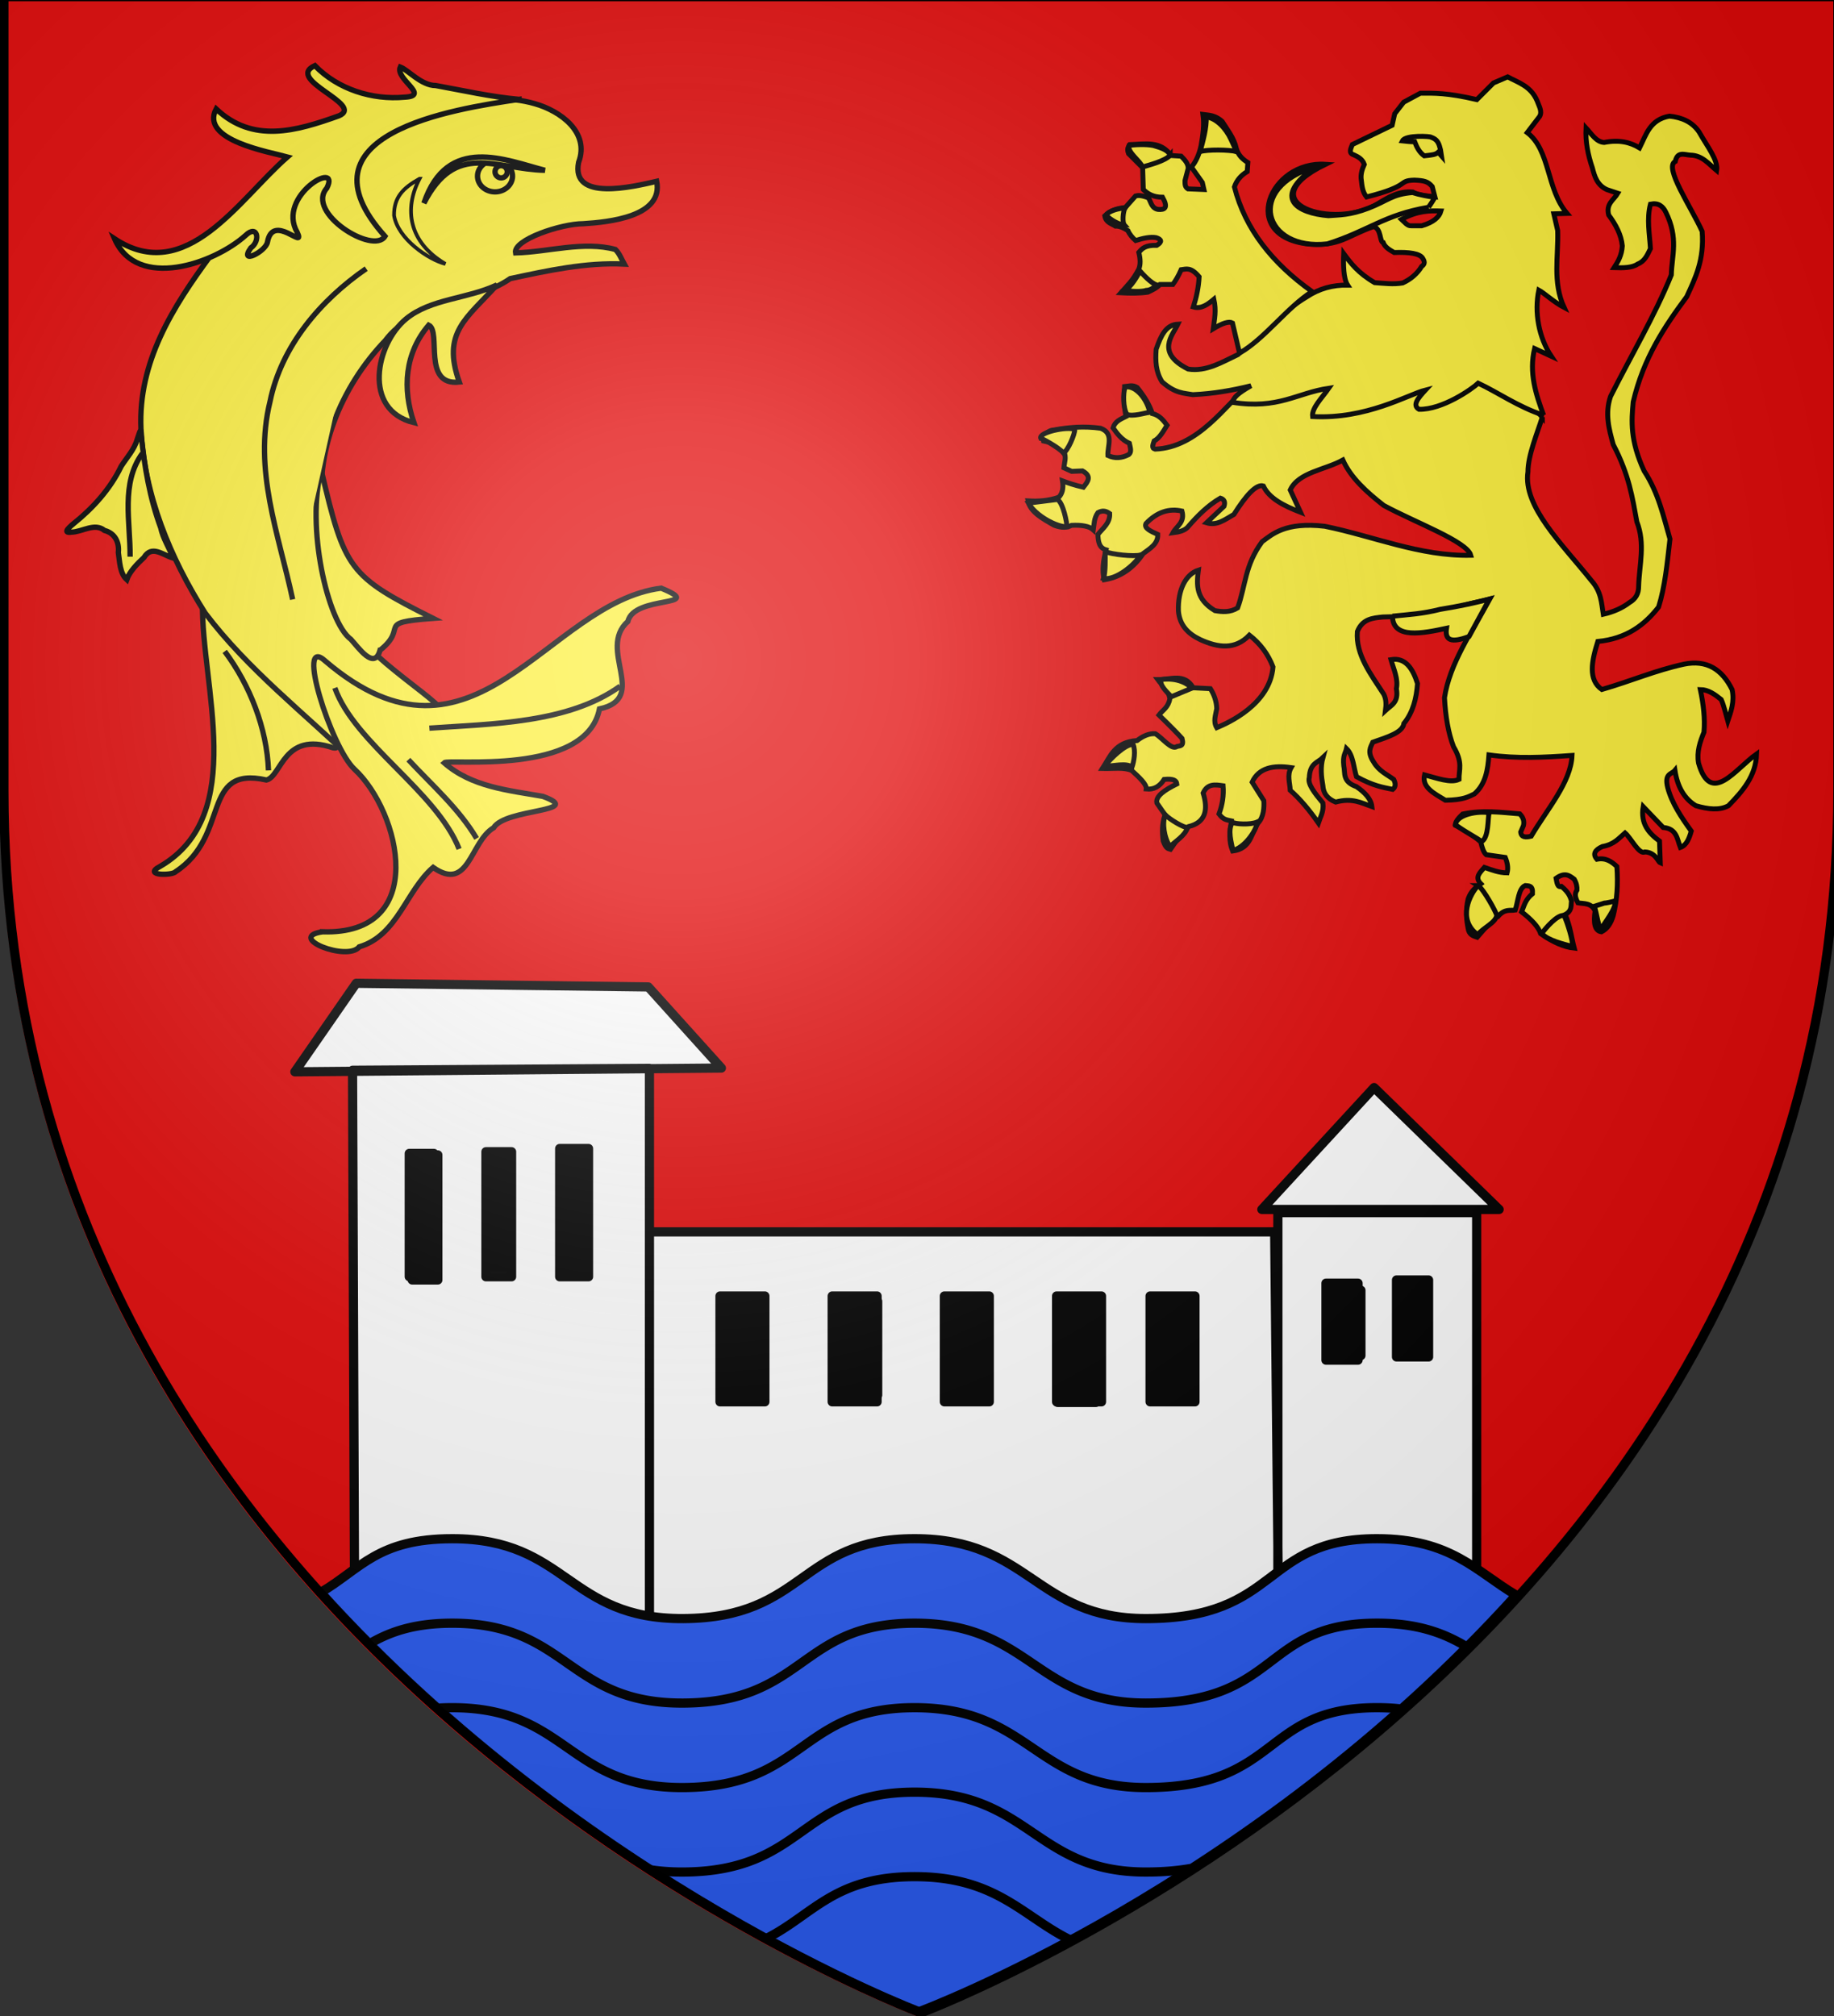 <svg xmlns="http://www.w3.org/2000/svg" xmlns:xlink="http://www.w3.org/1999/xlink" width="597" height="656.331"><rect width="100%" height="100%" fill="#333333" stroke="none"/><defs><g id="c"><path id="b" d="M0 0v1h.5z" transform="rotate(18 3.157 -.5)"/><use xlink:href="#b" width="810" height="540" transform="scale(-1 1)"/></g><g id="d"><use xlink:href="#c" width="810" height="540" transform="rotate(72)"/><use xlink:href="#c" width="810" height="540" transform="rotate(144)"/></g><radialGradient xlink:href="#a" id="f" cx="221.445" cy="226.331" r="300" fx="221.445" fy="226.331" gradientTransform="matrix(1.353 0 0 1.349 -77.63 -85.747)" gradientUnits="userSpaceOnUse"/><linearGradient id="a"><stop offset="0" style="stop-color:white;stop-opacity:.314"/><stop offset=".19" style="stop-color:white;stop-opacity:.251"/><stop offset=".6" style="stop-color:#6b6b6b;stop-opacity:.125"/><stop offset="1" style="stop-color:black;stop-opacity:.125"/></linearGradient></defs><g transform="translate(619.11 125.874)"><desc>Flag of Canton of Valais (Wallis)</desc><g style="display:inline"><path d="M299.431 660.965s298.5-112.32 298.5-397.772V4.642h-597v258.551c0 285.452 298.5 397.772 298.5 397.772" style="fill:#e20909;fill-opacity:1;fill-rule:evenodd;stroke:none" transform="translate(-620.04 -130.516)"/></g><g style="display:inline"><path d="M354.488 532.735h50.221m-210.722 0h52.256M355.167 545.672h51.742m-213.285 0h51.543M355.167 558.609h48.184m-207.328 0h48.524M354.828 571.546h49.202m-208.007 0h48.863" style="fill:none;stroke:#000;stroke-width:2.995;stroke-linecap:butt;stroke-linejoin:miter;stroke-opacity:1;display:inline;stroke-miterlimit:4;stroke-dasharray:none" transform="translate(-620.04 -130.516)"/><path d="M375.305 426.5h14.612v34.443h-14.612zm-30.435 0h14.612v34.443H344.87zm-36.523 0h14.612v34.443h-14.612zm-36.523 0h14.612v34.443h-14.612zm-36.523 0h14.612v34.443h-14.612zm220.221-5.218h10.438v25.05h-10.438zm-22.961 1.044h10.437v25.049h-10.437zm-249.445-43.835h9.394v41.748h-9.394zm-24.005 1.043h8.35v40.705h-8.35zm-24.005 1.044h8.35v40.704h-8.35zm276.581 17.743 36.53-39.66 40.704 39.66zm-314.77-44.795 138.841-1.226-23.801-26.402-95.061-1.193zm18.776-.501 96.647-.627v185.48l-96.02-20.575zm301.212 46.34h64.71v117.938l-64.71 16.46zm-204.565 6.262h203.522l1.371 134.607-204.893-1.372z" style="fill:#fff;stroke:#000;stroke-width:2.995;stroke-linecap:round;stroke-linejoin:round;stroke-miterlimit:4;stroke-opacity:1;stroke-dashoffset:0;stroke-dasharray:none" transform="translate(-620.04 -130.516)"/><g style="fill:#2b5df2;display:inline"><path d="M148.5 506c-24.262 0-29.798 9.821-42.844 17.5 86.268 95.455 194.782 136.469 194.782 136.469s108.091-40.057 194.375-135.594C481.81 516.703 473.641 506 449.5 506c-37.625 0-31.25 26-75.25 26-36 0-37.625-26-75.25-26s-35.473 25.768-75.25 26c-37.777.232-37.625-26-75.25-26z" style="fill:#2b5df2;fill-opacity:1;fill-rule:evenodd;stroke:#000;stroke-width:3;stroke-linecap:butt;stroke-linejoin:miter;stroke-miterlimit:4;stroke-opacity:1;stroke-dasharray:none;display:inline" transform="translate(-620.388 -131.012)"/><path d="M122.188 539.828c6.41-3.644 14.223-6.328 26.312-6.328 37.625 0 37.473 26.232 75.25 26 39.777-.232 37.625-26 75.25-26s39.25 26 75.25 26c44 0 37.625-26 75.25-26 13.622 0 22.157 3.408 29.344 7.756M144.007 561.132A74 74 0 0 1 148.5 561c37.625 0 37.473 26.232 75.25 26 39.777-.232 37.625-26 75.25-26s39.25 26 75.25 26c44 0 37.625-26 75.25-26 2.886 0 5.543.153 8.008.435M212.388 613.658c3.383.563 7.135.868 11.362.842 39.777-.232 37.625-26 75.25-26s39.25 26 75.25 26c5.638 0 10.449-.427 14.631-1.171M250.6 636.199C265.865 628.536 272.757 616 299 616c26.488 0 35.134 12.886 50.493 20.515" style="fill:#2b5df2;fill-rule:evenodd;stroke:#000;stroke-width:3;stroke-linecap:butt;stroke-linejoin:miter;stroke-miterlimit:4;stroke-opacity:1;stroke-dasharray:none" transform="translate(-620.388 -131.012)"/></g><g style="fill:#fcef3c;fill-opacity:1"><path d="M12.923 188.465C-13.082 173.362.898 134.903.44 110.983c-3.491 5.487-7.9 10.285-12.604 14.742-1.408 2.502-33.725 29.081-25.876 27.83 14.66-4.984 15.126 8.345 19.64 9.472 19.506-4.338 10.542 16.415 26.778 27.017.859 1.172 9.908 1.232 4.545-1.579z" style="fill:#fcef3c;fill-opacity:1;stroke:#000;stroke-width:1.571" transform="matrix(-1.105 0 0 1.105 -552.696 -52.121)"/><path d="M-123.791 11.044c11.357-.539 22.55 1.932 33.585 4.285 11.432 7.834 27.946 6.443 36.83 18.262 13.07 13.664 21.088 32.966 18.298 52.021-1.22 10.034-4.044 19.828-7.094 29.402-3.22 11.344-32.93 27.555-27.247 28.549 24.148-2.26 47.83-24.271 24.882 10.806-2.34 4.073-5.72 9.777-.204 3.632 14.983-14.497 31.786-27.456 44.407-44.161C10.001 97.502 17.611 79.085 18.58 59.595c.87-19.726-9.35-35.866-20.518-51.031C-20.27-12.019-68.06-44.808-97.458-36.189c-7.473 2.109-16.242 8.401-12.892 17.252 2.354 11.651-15.936 7.216-22.995 5.601-2.049 10.402 14.026 12.02 21.635 12.495 6.508.004 20.675 4.72 19.937 8.592-9.707-.256-20.043-3.558-29.405-1.007-1.217 1.194-1.797 2.843-2.613 4.3z" style="fill:#fcef3c;fill-opacity:1;stroke:#000;stroke-width:1.571" transform="matrix(-1.105 0 0 1.105 -552.696 -52.121)"/><path d="M-34.908 207.738c-31.489 1.036-23.01-35.272-9.38-47.926 6.867-6.376 17.476-40.041 8.524-31.795-43.962 37.546-65.196-17.182-98.899-21.503-13.735 5.66 8.017 1.995 9.79 9.788 9.231 8.2-6.39 22.613 8.384 25.788 3.913 19.952 44.509 14.579 45.763 15.865-8.112 7.142-18.934 8.1-29.076 9.89-12.732 4.646 10.986 3.498 14.486 9.239 6.98 4.181 7.234 19.109 17.832 11.689 8.04 6.99 10.436 20.014 21.752 23.398 3.488 4.463 21.701-2.841 10.824-4.433zM38.418 87.501c-5.737-4.618-10.797-10.206-14.012-16.883-1.674-2.625-3.882-4.92-4.743-8.005-.572-1.462-1.184-4.263-1.18-1.176-.912 9.257-2.491 18.508-5.715 27.265-.656 3.165-2.642 6.147-3.664 8.948 3.051-.893 6.269-3.973 8.583-.173 2.052 1.911 4.247 4.153 5.078 6.525 2.062-1.879 2.082-5.324 2.479-7.996-.32-3.01 1.009-5.692 4.07-6.488 2.934-2.39 6.533.45 9.802.504 2.982.407.001-1.92-.698-2.52z" style="fill:#fcef3c;fill-opacity:1;stroke:#000;stroke-width:1.571" transform="matrix(-1.105 0 0 1.105 -552.696 -52.121)"/><path d="M-51.84 124.812c1.67 6.094 6.457-.952 8.56-3.211 7.015-5.126 13.237-33.583 8.74-49.804-6.902 29.306-8.054 31.137-32.942 43.611 17.51 1.286 6.904 2.427 15.642 9.404zM-59.479 27.225c-7.282-6.028-18.127-5.893-26.815-10.042 8.964 9.96 16.33 13.979 11.093 28.62 11.04 1.23 5.184-14.876 9.007-16.774 7.083 8.247 7.793 18.8 4.362 28.732 15.276-3.723 11.197-23.215 2.353-30.536zM-92.788-37.476c8.272-.741 16.4-2.597 24.557-4.076 4.205.03 8.166-4.644 10.41-5.444 1.622 3.52-8.969 8.512-1.283 8.871 9.589.892 19.685-2.324 26.457-9.29 9.009 4.162-14.888 11.446-7.094 14.787 12.62 4.52 25.334 8.213 36.17-2.03 4.887 9.283-15.815 12.68-21.006 14.147C-10.306-8.08 5.227 17.553 26.357 3.587c-6.636 15.28-29.246 7.387-38.575-.97-3.588-3.465-4.516 1.62-1.56 3.677 3.665 5.135-4.467 1.054-4.91-1.75-1.641-8.73-11.374 2.67-8.755-2.861 6.178-10.763-13.025-21.6-8.735-13.019C-29.82-4.098-49.905 8.4-53.311 2.871c27.206-30.286-19.938-37.424-39.477-40.347z" style="fill:#fcef3c;fill-opacity:1;stroke:#000;stroke-width:1.571" transform="matrix(-1.105 0 0 1.105 -552.696 -52.121)"/><path d="M-47.77 12.398c13.45 9.283 24.998 22.789 28.328 39.142 4.942 20.119-2.543 39-6.67 58.302M18.168 66.819c6.418 8.827 3.52 20.175 3.608 30.417M-122.579 135.386c15.262 11.002 37.832 11.062 56.195 12.373M-80.302 180.238c5.286-8.861 13.156-15.71 20.106-23.199M-75.149 183.334c6.735-16.995 30.74-31.019 36.607-47.43M-18.984 160.197c.444-12.324 5.457-25.146 12.89-35.057" style="fill:#fcef3c;fill-opacity:1;stroke:#000;stroke-width:1.571" transform="matrix(-1.105 0 0 1.105 -552.696 -52.121)"/><path d="M-63.489-14.09c4.65 8.883 3.23 18.674-7.614 25.085 4.892-1.217 14.036-7.354 15.125-14.288.032-5.35-2.604-8.042-7.511-10.797z" style="fill:#fcef3c;fill-opacity:1;fill-rule:evenodd;stroke:#000;stroke-width:1.097px;stroke-linecap:butt;stroke-linejoin:miter;stroke-opacity:1" transform="matrix(-1.105 0 0 1.105 -552.696 -52.121)"/><g style="fill:#fcef3c;fill-opacity:1" transform="matrix(-1.105 0 0 1.105 -117.169 -321.259)"><ellipse cx="471.716" cy="478.45" rx="2.97" ry="2.672" style="fill:#fcef3c;fill-opacity:1;stroke:#000;stroke-width:.905" transform="translate(-510.482 -601.884)scale(1.736)"/><circle cx="470.677" cy="477.708" r="1.039" style="fill:#fcef3c;fill-opacity:1;stroke:#000;stroke-width:.905" transform="translate(-510.482 -601.884)scale(1.736)"/><path d="M293.716 226.987c11.406-2.941 28.796-10.682 35.65 9.687-9.381-18.326-20.979-9.995-35.65-9.687z" style="fill:#fcef3c;fill-opacity:1;stroke:#000;stroke-width:1.571"/></g></g><g style="fill:#fcef3c;fill-opacity:1;display:inline"><g style="fill:#fcef3c;fill-opacity:1;stroke:#000;stroke-opacity:1;display:inline"><path d="M372.396 267.217c-5.559-6.741-43.394-34.238-51.015-38.4-15.807 12.813 9.806 8.399-9.083 9.321 2.582-3.318-18.77.696-18.204-4.638-18.934 7.911-22.225 8.816-46.367 8.393.682-5.162-12.608-1.992-9.886-7.154-13.513 3.66-20.503 16.165-45.76 14.72-12.188 9.535-29.3 36.39-55.744 37.269-2.34-.582-1.215-2.896-.554-4.978 3.34-1.756 5.534-5.805 7.872-9.564-2.284-3.106-4.681-6.098-9.011-7.157-1.637-5.281-4.934-10.562-9.173-15.844-2.831-1.755-4.88-.864-7.71-.586-.153 6.072-.478 12.145.877 18.218-3.711 1.824-6.762 3.082-7.905 6.96 2.604 3.67 5.306 7.267 9.955 9.403.545 2.559 1.556 5.304-.39 6.866-4.241 2.19-8.481 2.534-12.722.553-.285-5.95 3.901-13.48-4.424-16.592-10.18-1.41-19.62-.6-28.76 1.106-2.007.045-3.433 1.25-4.94 2.295-1.258 1.447-1.445 2.895-1.144 4.342 4.648.974 9.277 1.985 12.397 6.017 1.69 4.306.41 6.55.061 10.346l4.764 2.163 6.56-.275c6.007 3.319 3.178 6.637.553 9.956-5.534-1.29-9.242-2.581-12.72-3.872.766 5.123-.386 7.944-2.213 9.956-6.268 2.194-12.536 2.617-18.804 2.212 1.271 6.675 8.66 10.802 16.039 14.933 4.66 1.736 7.929 1.385 10.508 0 6.14-.303 10.783.463 13.274 2.766.516-3.503.307-7.006 2.766-10.509 3.013-1.665 5.211-.886 7.19.553.308 5.786-4.111 8.87-7.19 12.72.162 4.258.71 8.226 4.977 9.403-1.74 6.542-2.484 12.75-1.106 18.252 10.436-1.724 18.035-7.544 23.783-16.04 4.284-3.13 9.088-5.97 8.849-11.614-4.144-1.895-8.612-3.73-7.19-6.637 6.798-7.11 14.089-9.348 21.927-7.615 1.928 6.94-3.277 9.123-5.53 13.274 3.903-.482 7.217-1.407 9.044-3.447 5.985-6.987 12.371-13.304 19.911-17.698 2.224.668 3.115 2.225 2.212 4.977l-10.67 10.05c6.465 1.975 11.266-2.025 16.72-5.105 7.376-11.707 13.674-18.666 17.928-17.341 3.483 7.54 12.481 12.112 22.677 16.039l-6.28-13.598c4.995-10.832 21.315-12.226 32.079-18.251 4.838 10.79 14.372 19.444 24.888 27.653 18.845 10.268 50.891 22.001 53.096 30.42-31.081.63-59.39-11.682-89.046-17.699-24.13-2.798-32.131 5.033-38.162 9.403-10.628 14.4-10.039 26.93-14.933 40.374-4.61 2.805-9.218 2.456-13.827 1.66-11.708-7.013-11.242-15.622-10.084-24.693-7.694 2.475-12.605 11.925-12.168 24.888.698 8.734 5.945 13.969 13.402 17.503 10.818 4.896 21.123 6.333 29.867-2.765 6.61 5.155 11.42 11.595 14.38 19.357-1.817 22.92-27.501 34.205-34.291 37.057-2.303-3.872-.612-7.744 0-11.615-.144-4.63-1.647-8.58-3.872-12.168l-10.508-.553c-5.205-9.204-13.982-4.833-21.57-4.978 2.64 3.628 6.577 6.155 7.352 11.649-.94 5.44-4.308 6.831-6.637 9.955 7.667 7.434 11.613 11.518 14.09 14.28 1.303 4.955-1.344 4.375-3.029 4.849-3.4 2.536-8.847-5.154-13.273-7.743-3.71-.281-7.42 1.317-11.13 4.162-13.67.891-16.354 9.72-21.111 17.05 6.43.2 12.904-.963 17.86 1.201 4.703 4.29 9.252 8.533 8.85 11.29 4.717.488 8.267-1.65 10.9-5.854 5.91-.591 7.534.765 7.742 2.765-7.38 3.664-13.06 7.434-12.167 11.615l4.977 7.19c-1.912 5.346-1.78 10.693-1.106 16.04 1.838 4.925 3.085 4.537 4.425 4.977 5.988-8.827 7.99-10.347 11.061-13.827 10.355-2.55 12.027-10.108 8.85-20.464 2.684-5.933 7.453-5.09 12.167-4.424.45 5.726-.345 11.452-2.502 17.179 2.585 3.353 3.95 3.503 7.575 4.256-.906 6.491-1.855 12.373.816 18.353 11.412-1.548 11.056-10.942 15.486-17.146 3.393-3.595 3.704-9.42 3.447-13.536l-7.123-11.319c4.123-8.803 12.903-10.44 23.782-8.849-2.622 4.609-.756 9.218-.553 13.827 5.99 5.264 11.677 12.041 17.146 19.91 1.267-3.796 3.416-6.932 2.765-12.167-4.902-5.874-9.527-11.656-8.296-15.486.373-8.84 5.068-9.036 8.296-12.168-1.575 5.715-1.004 11.43 0 17.146.25 4.613 2.8 7.949 7.743 9.955 10.322-2.762 15.765.574 22.123 2.765-.535-4.633-4.186-8.574-9.402-12.167-8.762-3.082-6.728-8.187-7.743-12.721-.694-6.412.955-7.359 1.659-10.509 4.132 4.033 4.272 11.257 6.084 17.146 10.606 5.812 16.02 6.434 22.123 7.743 1.824-1.482 1.857-3.56.553-6.084-4.211-3.114-8.908-5.014-12.168-10.508-4.112-6.199-1.957-8.979-.553-12.168 8.838-3.126 18.176-5.778 18.967-11.42 5.554-6.833 7.63-15.317 8.296-24.335-3.011-9.419-7.486-16.045-16.201-14.575 1.662 5.9 4.549 11.799 3.318 17.698 1.545 8.558-3.271 10.118-6.637 13.274.464-3.527.5-6.946-1.106-9.955-7.845-12.166-17.186-23.999-16.04-38.163 3.108-7.744 9.333-8.214 15.487-8.849l34.81-.978c10.92-6.435 20.465-7.376 30.42-9.955-10.94 19.836-24.494 39.345-27.62 60.157.614 11.43 2.31 21.562 5.53 29.866 5.828 9.785 3.242 13.96 3.319 19.911-5.142 2.434-13.412-.764-21.017-2.765-1.788 7.644 5.964 11.36 12.72 15.486 11.215-.228 14.025-2.136 17.699-3.872 6.826-5.99 8.192-14.708 8.85-23.782 17.145 2.43 33.508 1.53 50.653.324-.637 16.408-15.266 32.816-24.888 49.224-3.397.835-6.116.768-6.408-2.536l1.66-3.872c.72-2.98-.335-5.25-2.213-7.19-11.335-.908-22.48-2.478-34.81.1-2.416 2.31-4.577 4.619-4.425 6.928 6.88 3.372 11.693 6.745 15.453 10.117.746 3.12 1.548 6.158 3.318 7.743l11.615 1.66c1.277 3.134 1.907 6.268 1.106 9.402-4.965-.037-9.364-1.776-13.827-3.318-2.562 3.037-6.151 5.917-2.212 9.955-5.17 3.458-6.684 6.458-7.744 9.402-1.543 6.826-1.043 12.425 0 17.699.494 3.868 2.999 4.72 5.531 5.53 6.188-7.161 11.681-13.28 12.721-12.72 4.297-4.866 7.164-3.296 10.509-3.872 1.757-5.41 1.99-13.26 6.083-14.933 2.171.268 4.753-.287 4.425 4.978-4.491 3.687-5.077 7.374-6.637 11.061 6.038 4.666 10.264 9.13 11.615 13.274 7.62 5.347 14.408 8.195 20.464 8.85-1.782-6.801-2.36-13.2-5.531-20.464 4.352-2.383 3.412-5.427 3.871-8.297-.818-2.604-1.697-5.225-6.083-8.849-2.525.823-2.805-2.281-3.319-4.977 5.393-3.91 8.21-1.637 11.062.553 1.439 2.507 1.778 4.648 1.659 6.637-1.799 2.58-.72 5.162.553 7.743 3.823.7 8.149-.111 10.508 4.977-1.076 7.317-.257 12.171 3.872 12.721 3.473-1.703 5.802-5.124 7.19-9.955 2.356-9.416 2.984-19.408 2.212-29.866-3.268-3.05-6.838-5.497-12.167-4.425-2.686-3.123-1.294-5.663 3.318-7.743 7.234-1.266 10.033-5.065 13.827-8.296 3.503 2.95 8.57 13.455 12.073 11.586 6.634.275 7.986 6.064 9.402 6.637l-.458-13.246c-6.507-4.813-11.7-10.53-9.955-21.017l12.167 12.721c8.394.67 8.494 7.082 10.509 12.168 3.838-1.368 5.366-5.507 6.637-9.956-6.094-8.477-11.877-17.044-14.38-26.547-2.144-8.73 2.307-7.934 4.424-10.509 1.563 10.403 5.944 17.424 12.721 21.57 7.521 2.21 14.466 2.98 19.91 0 8.64-8.863 16.702-18.052 17.146-31.525-12.874 8.981-27.847 31.89-35.397 5.53-1.174-6.92.9-12.911 3.319-18.804.716-8.374-.329-17.1-2.213-25.995 4.896.061 8.85 2.947 12.721 6.084 1.743 3.961 2.727 8.682 4 13.112 1.98-5.927 4.196-11.753 2.637-19.196-6.09-12.279-15.407-18.318-29.313-15.486-17.726 3.888-32.132 10.247-50.101 15.453-8.482-5.991-6.246-17.146-2.441-29.28 17.386-1.675 28.496-9.995 37.056-21.017 3.844-12.394 5.169-25.926 6.927-41.447-4.053-13.838-6.793-27.676-15.776-41.515-8.625-18.736-7.695-30.432-6.637-42.033 6.31-26.932 19.137-45.95 32.631-64.158 5.225-11.344 10.763-22.399 9.403-39.821-6.869-15.126-23.46-39.104-16.397-42.62 1.316-6.202 5.4-4.112 9.207-3.839 7.247.093 11.233 5.404 16.039 9.403 1.043-6.295-5.804-14.769-10.738-23.554-4.065-5.985-10.31-8.855-18.022-9.631-11.947 2.056-14.25 11.344-18.252 19.358-5.591-3.39-12.34-5.127-21.57-3.319-4.84-.259-7.677-5.192-11.061-8.85-.407 8.396 1.154 16.462 3.871 24.336 1.34 5.32 2.908 10.512 8.85 13.274l6.636 2.213c-2.388 4.061-7.367 6.396-5.53 13.273 4.293 5.832 7.633 11.936 8.296 18.805-.33 5.754-2.602 9.566-4.978 13.274 5.523.174 10.906.174 14.38-2.212 4.35-1.72 5.908-5.672 7.743-9.403-.546-9.033-2.342-18.067 0-27.1 4.891-.976 7.63 1.276 9.402 4.977 7.816 15.878 3.638 26.112 3.319 38.163-9.967 24.704-24.678 49.408-37.056 74.112-3.51 10.448-.943 19.884 1.659 29.313 9.708 18.48 11.731 32.567 14.38 47.012 5.256 13.497 1.494 26.242 1.106 39.268.074 4.688-1.956 7.874-5.53 9.956-4.543 3.469-9.933 5.807-16.04 7.19-1.103-6.821-1.124-13.643-7.19-20.464-18.009-22.48-41.876-45.367-38.715-66.37-.036-10.09 5.948-24.191 8.744-33.337z" style="fill:#fcef3c;fill-opacity:1;fill-rule:evenodd;stroke:#000;stroke-width:3;stroke-linecap:butt;stroke-linejoin:miter;stroke-miterlimit:4;stroke-opacity:1;stroke-dasharray:none" transform="matrix(.534 0 0 .534 -315.923 -132.791)"/><path d="M373.208 266.088c-4.724-12.768-9.044-25.844-5.523-40.673l10.169 4.693c-7.63-11.458-10.392-26.766-7.593-40.31 3.12 1.69 9.389 7.444 15.414 10.588-7.146-15.644-3.37-31.287-3.91-46.93l-2.347-10.169 8.05-.229c-12.671-14.896-10.08-38.382-24.247-49.277l7.593-9.939c1.658-3.129-.479-6.257-1.564-9.386-3.83-9.027-11.41-11.106-17.99-14.632l-8.604 3.682-10.168 10.168c-18.361-4.256-26.064-3.945-34.416-3.91l-10.168 5.474-5.475 7.04-1.565 7.04-24.247 11.732c-.908 2.475-2.545 5.194.782 6.257 2.709 1.218 5.315 2.573 6.487 5.839-1.49 3.268-2.382 6.536-1.794 9.805.39 3.523.74 7.057 3.163 10.073 27.731-6.99 18.516-9.924 29.102-10.269 6.05.25 8.251.767 10.95 3.911l1.598 6.224c-4.508-.691-9.017-.217-13.526-2.9-8.383-.72-14.776 3.181-21.118 7.04-26.5 16.585-80.44-.377-32.036-23.937-34.154-2.312-53.091 44.004-10.288 48.628 19.314 1.432 23.005-4.858 39.6-10.646 4.858 1.224 3.592 9.416 5.852 9.73 1.17 3.03 4.078 4.519 6.716 6.081 8.877-.35 15.953.478 17.532 3.777 1.523 2.456.612 3.696-.783 4.693-2.722 4.485-6.616 7.8-11.55 10.073-5.705.991-11.41.224-17.113-.181-10.106-5.905-14.527-11.81-18.867-17.714-.283 6.846-.185 15.246 2.394 19.23-9.005-.164-17.318 2.09-24.848 7.088-14.768 8.906-29.324 22.867-42.008 35.245-9.754 4.598-19.205 10.554-30.363 8.833-19.92-9.975-9.456-20.693-6.257-27.376-7.318.401-10.32 6.92-13.25 15.367-.471 7.148-.328 13.318 3.587 19.736 8.145 7.289 13.537 6.884 18.773 7.869 12.648-.574 24.296-2.649 35.474-5.428-7.976 4.567-10.563 7.006-11.275 10.12 28.11 4.368 39.119-5.715 58.663-8.603-4.071 5.864-10.493 12.065-9.844 17.255 32.895 1.793 58.324-13.495 68.783-16.149-4.298 4.66-8.279 9.24-3.91 11.733 14.248.3 32.228-12.307 36.074-15.92 11.913 5.541 24.376 14.479 39.891 19.554z" style="fill:#fcef3c;fill-opacity:1;fill-rule:evenodd;stroke:#000;stroke-width:3;stroke-linecap:butt;stroke-linejoin:miter;stroke-miterlimit:4;stroke-opacity:1;stroke-dasharray:none" transform="matrix(.534 0 0 .534 -315.923 -132.791)"/><path d="M310.632 141.58c-6.87-.234-14.128-.278-24.052 5.085 1.763 1.618 3.634 4.173 5.867 3.91h6.453c7.317-2.146 10.66-5.286 11.732-8.994z" style="fill:#e20909;fill-opacity:1;fill-rule:evenodd;stroke:#000;stroke-width:3;stroke-linecap:butt;stroke-linejoin:miter;stroke-miterlimit:4;stroke-opacity:1;stroke-dasharray:none" transform="matrix(.534 0 0 .534 -315.923 -132.791)"/><path d="M303.072 139.274s4.104-5.97 3.68-6.033c-9.82-1.452-13.33-2.908-13.33-2.908-12.588.99-15.052 4.906-26.9 9.487-11.322 4.38-17.802 4.102-24.529 4.634-18.574-1.499-35.377-10.675-7.533-29.962-43.703 12.677-31.79 51.645 6.965 47.096 25.4-8.058 34.156-17.596 61.647-22.314z" style="fill:#fcef3c;fill-opacity:1;fill-rule:evenodd;stroke:#000;stroke-width:3;stroke-linecap:butt;stroke-linejoin:miter;stroke-miterlimit:4;stroke-opacity:1;stroke-dasharray:none" transform="matrix(.534 0 0 .534 -315.923 -132.791)"/><path d="M232.024 190.662c-24.248-17.261-40.795-38.146-47.321-63.747 1.303-3.918 3.91-7.032 7.821-9.386l.391-5.475c-3.203-2.012-5.908-4.52-7.04-8.604-1.332-6.243-5.327-11.155-8.603-16.426-4.316-4.024-8.44-3.856-11.733-4.302.946 6.388-.075 12.776-1.173 19.164-1.18 5.336-3.122 9.655-5.866 12.905l6.648 9.386.978 4.302-9.777-.39c-2.048-1.33-1.701-3.258-1.76-5.085l1.956-7.43c-.015-3.187-2.277-5.25-4.302-7.431l-6.258-.391c-6.154-9.15-15.891-6.95-25.03-6.649-.726 1.36-2.02 2.15-.781 5.476l8.603 8.603.392 13.297c2.694 2.579 5.94 4.697 11.732 4.693 3.561 6.354 1.486 7.824-2.737 7.431-3.984-.724-4.24-4.43-5.867-7.04-4.18-1.65-6.22-1.587-7.821-1.173l-6.258 7.04c-5.464.665-9.136 1.812-12.515 5.084.61 4.011 3.903 4.67 6.453 6.257 2.865-.056 5.276 1.252 7.627 2.738.969 2.253 2.707 4.317 4.693 6.062 4.599-1.443 8.951-2.39 12.514-1.76 3.36 1.067 3.808 2.583.391 4.693-7.03-.256-9.015 2.01-10.95 4.302q1.564 6.256 0 10.168c-3.65 7.095-7.3 10.31-10.95 14.47 5.696.313 11.247.334 16.425-.391 2.623-1.273 5.31-2.416 7.43-4.693h7.822c1.695-2.314 3.39-5.122 5.085-8.995 3.09-.382 5.86-1.814 10.95 4.302-.319 6.412-1.64 12.49-3.52 18.38 4.835 1.42 8.704-1.506 12.515-4.692 1.551 7.139.373 11.777-.391 17.99q8.604-5.28 11.732-3.52l4.302 18.381c15.49-8.875 28.713-27.646 44.193-37.544z" style="fill:#fcef3c;fill-opacity:1;fill-rule:evenodd;stroke:#000;stroke-width:3;stroke-linecap:butt;stroke-linejoin:miter;stroke-miterlimit:4;stroke-opacity:1;stroke-dasharray:none" transform="matrix(.534 0 0 .534 -315.923 -132.791)"/><path d="M163.764 105.405c4.302-1.442 17.977-1.209 22.28-.044l-3.472-7.534c-2.939-6.445-8.64-12.738-15.053-13.624.383 6.435-2.095 15.279-3.755 21.202zM145.566 107.536c-2.85 3.549-13.516 6.197-16.872 7.211-1.357-3.72-9.347-8.986-8.277-13.053 2.962-.674 10.848-.905 14.833-.044 2.509.818 8.788 2.126 10.316 5.886zM118.023 139.781c-1.216 2.042-1.768 8.812-.391 10.336-2.543.073-8.556-3.062-11.098-6.014 1.381-2.591 8.05-4.301 11.489-4.322zM127.173 178.191c2.043 2.289 6.694 7.351 10.296 8.6-2.39 1.628-3.69 3.056-6.584 3.172-2.301.901-9.864.887-12.683-.283 3.753-2.002 7.26-8.466 8.971-11.489zM118.067 248.965c-1.352 3.78-1.225 12.766 1.106 16.546 3.149 1.61 11.514-.918 13.992-1.318-2.541-10.14-9.991-16.612-15.098-15.228zM66.683 280.167c-1.661-3.672 16.466-7.49 20.706-5.407.092 2.72-4.13 13.002-6.931 14.274-2.848-3.448-14.023-9.351-13.775-8.867zM59.146 319.63c4.58 7.901 17.41 14.664 23.477 14.416.025-2.305-2.193-14.33-5.748-16.635zM105.893 349.16c.114 4.528.273 12.55-.959 16.405 7.216 1.27 18.933-8.125 22.571-14.321-3.963 1.143-17.648-.307-21.612-2.083zM139.908 427.203c-.829 3.632 3.631 7.525 6.366 10.444l12.442-5.177c-2.238-2.632-8.63-6.67-18.808-5.267zM122.915 466.607c-5.209.32-13.634 8.698-17.369 13.44 5.446-.072 13.509-2.302 16.746.573 1.121-3.43 2.398-9.859.623-14.013zM142.582 509.683c-2.061 4.885-.728 13.937 2.848 19.343 2.924-3.034 9.267-6.581 10.765-11.756-2.397.488-11.216-5.14-13.613-7.587zM183.574 514.222c1.501.988 10.723 1.72 15.17-.238-.788 5.736-8.161 15.817-14.964 17.331-.793-4.425-3.431-12.668-.206-17.093zM339.999 508.365c-6.653-1.138-19.405.802-20.618 7.246 6.6 4.908 13.393 8.08 15.993 10.385 4.54-2.558 3.677-14.355 4.625-17.631zM333.265 552.773c-4.901 4.94-12.942 20.682-.27 29.92 3.554-4.38 10.696-7.054 11.664-11.686-.364-2.028-8.106-16.207-11.394-18.234zM372.045 581.96c2.421-3.336 9.845-11.974 13.742-10.886 1.936 4.702 5.303 14.856 5.054 18.829-5.157-1.392-15.092-3.645-18.796-7.943zM404.053 565.42l6.073-1.946c.986.004 5.006-.85 6.813-1.399.292 5.296-6.717 13.304-8.635 17.126-1.475.531-2.776-10.28-4.251-13.78zM287.138 98.816c1.912-3.778 17.561-2.77 17.422-2.212 4.61 1.511 4.959 4.727 5.807 7.743l.553 3.595-1.936-2.212c-1.66 1.566-3.929 1.607-6.084 1.936l-2.488.276c-3.054-2.219-4.557-5.324-5.808-8.573-3.274.012-5.151-.325-7.466-.553z" style="fill:#fcef3c;fill-opacity:1;fill-rule:evenodd;stroke:#000;stroke-width:3;stroke-linecap:butt;stroke-linejoin:miter;stroke-miterlimit:4;stroke-opacity:1;stroke-dasharray:none" transform="matrix(.534 0 0 .534 -315.923 -132.791)"/></g><path d="M279.135 364.999c.173 14.176 18.556 10.45 32.925 7.373-1.064 7.274 2.712 9.153 13.718 5.035l12.438-22.839c-8.374 2.185-17.28 4.183-29.983 6.244-10.791 2.738-18.263 3.062-29.098 4.187z" style="fill:#fcef3c;fill-opacity:1;fill-rule:evenodd;stroke:#000;stroke-width:3.037;stroke-linecap:butt;stroke-linejoin:miter;stroke-miterlimit:4;stroke-opacity:1;stroke-dasharray:none;display:inline" transform="matrix(.534 0 0 .534 -314.892 -120.207)"/></g><path d="M133.221 375.443h8.025v40.127h-8.025zM159.705 377.449h6.42v35.312h-6.42z" style="fill:#000;fill-opacity:1;fill-rule:nonzero;stroke:#000;stroke-width:2.995;stroke-linecap:round;stroke-linejoin:round;stroke-miterlimit:4;stroke-opacity:1;stroke-dasharray:none;stroke-dashoffset:0" transform="translate(-619.11 -125.874)"/><path d="M185.544 380.516h5.96v37.935h-5.96z" style="fill:#000;fill-opacity:1;fill-rule:nonzero;stroke:#000;stroke-width:3.054;stroke-linecap:round;stroke-linejoin:round;stroke-miterlimit:4;stroke-opacity:1;stroke-dasharray:none;stroke-dashoffset:0" transform="translate(-620.04 -130.516)"/><path d="M236.903 428.264h11.583v30.492h-11.583z" style="fill:#000;fill-opacity:1;fill-rule:nonzero;stroke:#000;stroke-width:3.049;stroke-linecap:round;stroke-linejoin:round;stroke-miterlimit:4;stroke-opacity:1;stroke-dasharray:none;stroke-dashoffset:0" transform="translate(-620.04 -130.516)"/><path d="M272.06 423.595h13.643v30.496H272.06zM308.977 423.595h11.236v30.496h-11.236zM344.288 423.595h12.439v32.904h-12.439zM376.39 422.391h10.834v33.305H376.39zM434.173 419.984h8.828v21.267h-8.828z" style="fill:#000;fill-opacity:1;fill-rule:nonzero;stroke:#000;stroke-width:2.995;stroke-linecap:round;stroke-linejoin:round;stroke-miterlimit:4;stroke-opacity:1;stroke-dasharray:none;stroke-dashoffset:0" transform="translate(-619.11 -125.874)"/><path d="M457.433 422.126h7.005v21.702h-7.005z" style="fill:#000;fill-opacity:1;fill-rule:nonzero;stroke:#000;stroke-width:2.812;stroke-linecap:round;stroke-linejoin:round;stroke-miterlimit:4;stroke-opacity:1;stroke-dasharray:none;stroke-dashoffset:0" transform="translate(-620.04 -130.516)"/></g><g style="display:inline"><path d="M300 658.5s298.5-112.32 298.5-397.772V2.176H1.5v258.552C1.5 546.18 300 658.5 300 658.5" style="fill:url(#f);fill-opacity:1;fill-rule:evenodd;stroke:none" transform="translate(-620.04 -130.516)"/></g><g style="display:inline"><path d="M300.7 659.859S2.2 547.539 2.2 262.087V3.535h597v258.552c0 285.452-298.5 397.772-298.5 397.772z" style="fill:none;stroke:#000;stroke-width:3;stroke-linecap:butt;stroke-linejoin:miter;stroke-miterlimit:4;stroke-opacity:1;stroke-dasharray:none" transform="translate(-620.04 -130.516)"/></g></g></svg>
